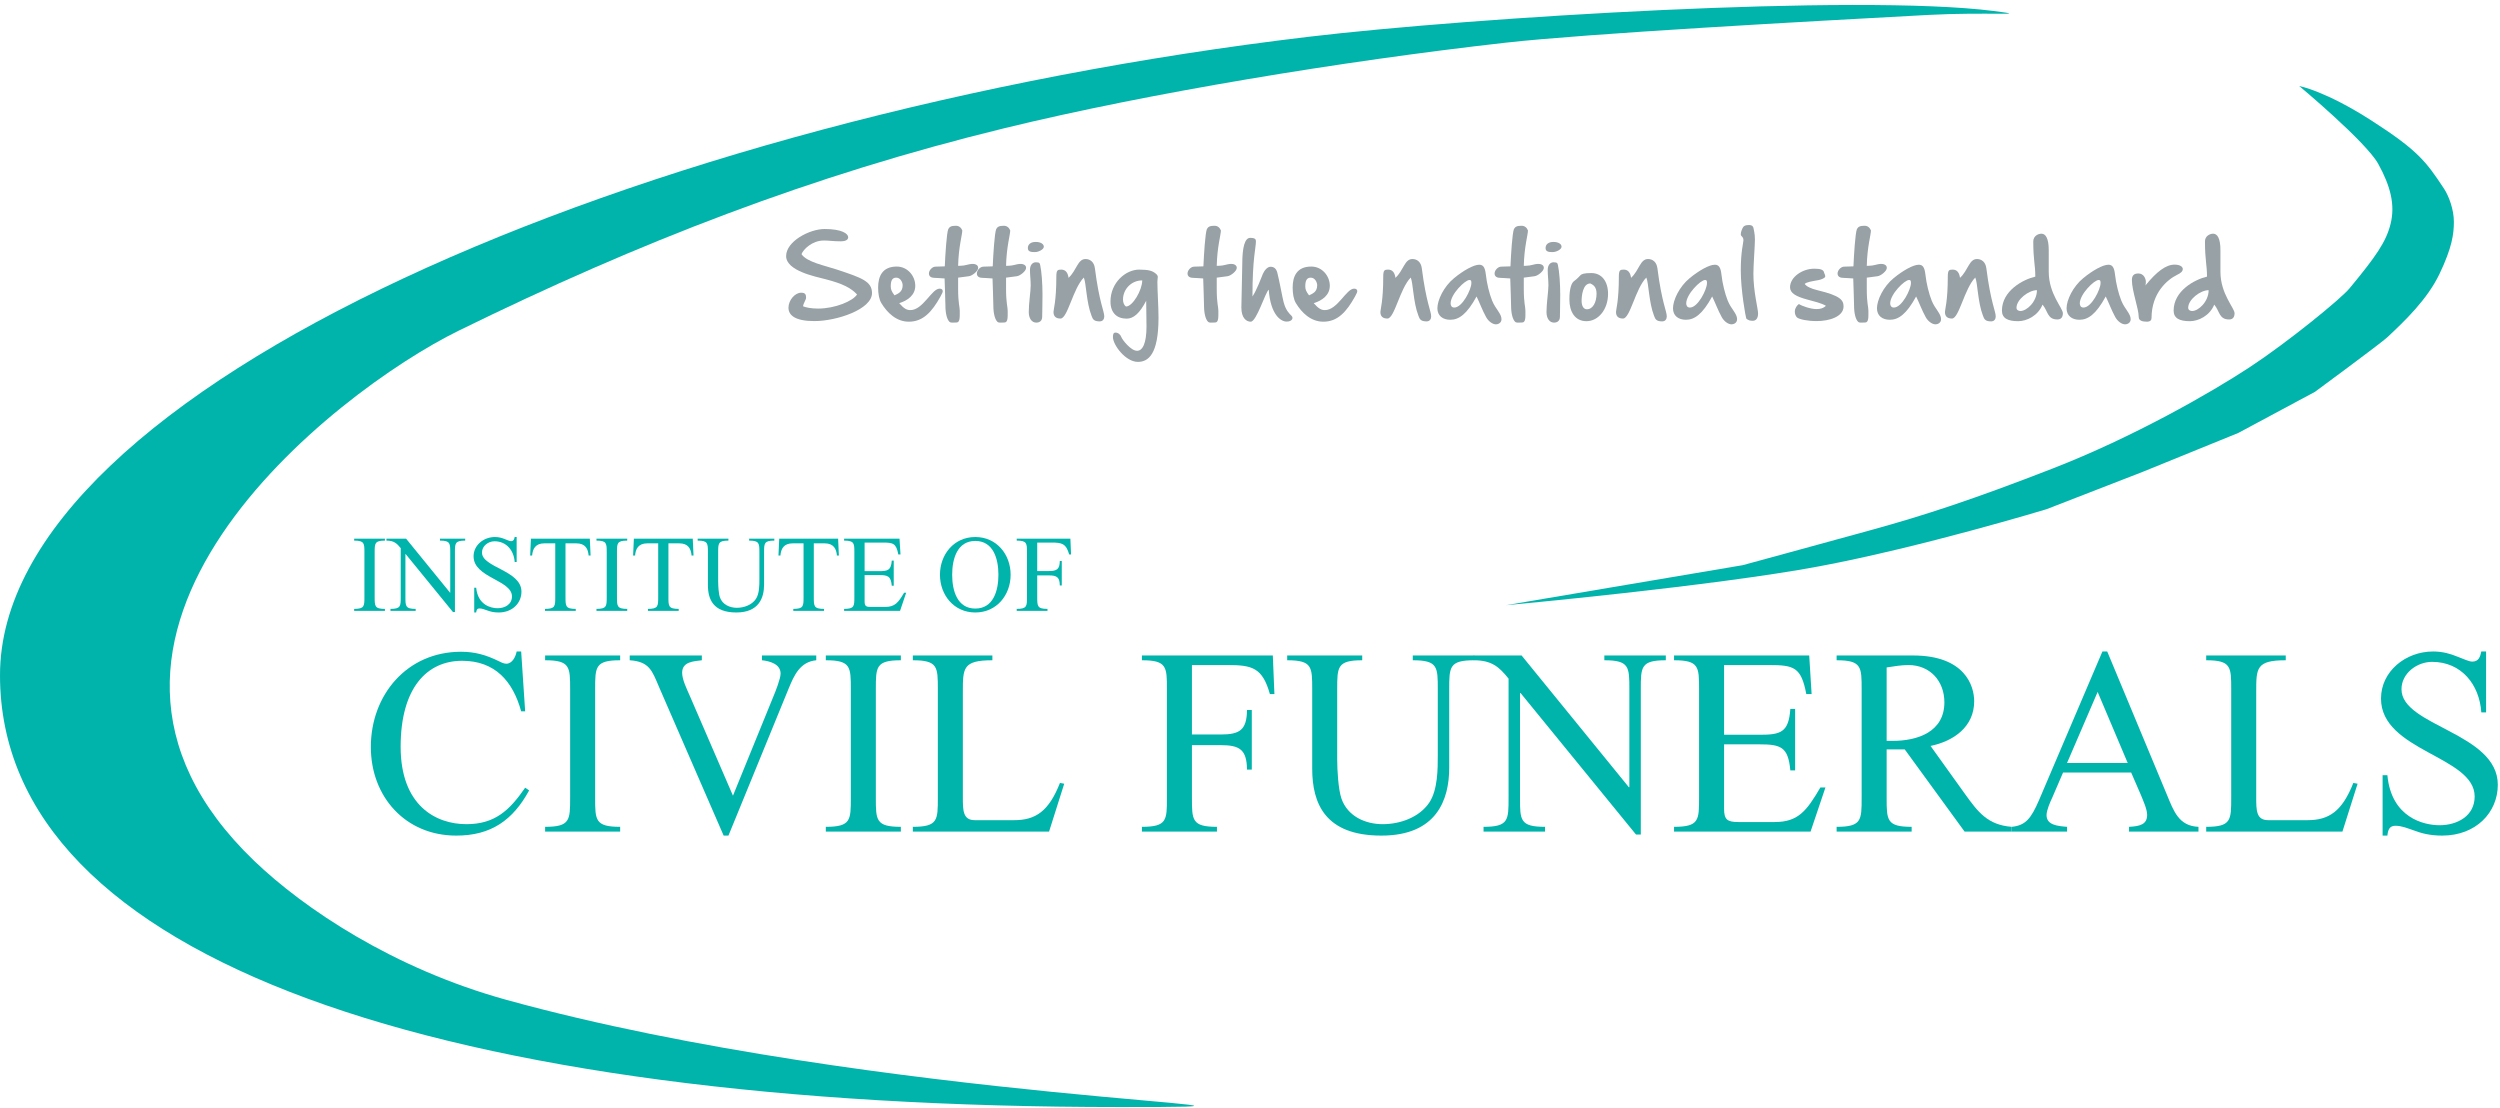 <?xml version="1.0" encoding="UTF-8" standalone="no"?>
<!DOCTYPE svg PUBLIC "-//W3C//DTD SVG 1.1//EN" "http://www.w3.org/Graphics/SVG/1.1/DTD/svg11.dtd">
<svg width="100%" height="100%" viewBox="0 0 2042 905" version="1.1" xmlns="http://www.w3.org/2000/svg" xmlns:xlink="http://www.w3.org/1999/xlink" xml:space="preserve" xmlns:serif="http://www.serif.com/" style="fill-rule:evenodd;clip-rule:evenodd;stroke-linejoin:round;stroke-miterlimit:2;">
    <g transform="matrix(4.167,0,0,4.167,0,0)">
        <path d="M73.441,117.022C73.441,118.817 73.441,119.352 75.451,119.352L75.451,119.737L69.422,119.737L69.422,119.352C71.432,119.352 71.432,118.817 71.432,117.022L71.432,108.3C71.432,106.504 71.432,105.969 69.422,105.969L69.422,105.585L75.451,105.585L75.451,105.969C73.441,105.969 73.441,106.504 73.441,108.3L73.441,117.022Z" style="fill:rgb(0,180,172);fill-rule:nonzero;"/>
        <path d="M79.469,117.022C79.469,118.817 79.469,119.352 81.478,119.352L81.478,119.737L76.54,119.737L76.54,119.352C78.549,119.352 78.549,118.817 78.549,117.022L78.549,107.445C77.78,106.483 77.181,105.969 75.749,105.969L75.749,105.585L79.597,105.585L88.212,116.167L88.255,116.167L88.255,108.3C88.255,106.504 88.255,105.969 86.245,105.969L86.245,105.585L91.184,105.585L91.184,105.969C89.174,105.969 89.174,106.504 89.174,108.3L89.174,119.972L88.789,119.972L79.511,108.599L79.469,108.599L79.469,117.022Z" style="fill:rgb(0,180,172);fill-rule:nonzero;"/>
        <path d="M101.272,110.159L100.887,110.159C100.738,107.915 99.284,106.098 96.932,106.098C95.713,106.098 94.474,107.017 94.474,108.3C94.474,111.271 102.213,111.784 102.213,115.974C102.213,118.198 100.46,120.057 97.744,120.057C96.761,120.057 96.056,119.865 95.5,119.651C94.922,119.459 94.495,119.266 93.982,119.266C93.49,119.266 93.383,119.63 93.341,120.057L92.956,120.057L92.956,115.204L93.341,115.204C93.661,118.625 96.27,119.223 97.531,119.223C98.963,119.223 100.353,118.475 100.353,116.915C100.353,113.665 92.828,113.281 92.828,109.048C92.828,106.867 94.795,105.264 97.018,105.264C97.787,105.264 98.428,105.456 98.942,105.67C99.476,105.863 99.882,106.076 100.161,106.076C100.673,106.076 100.802,105.692 100.887,105.264L101.272,105.264L101.272,110.159Z" style="fill:rgb(0,180,172);fill-rule:nonzero;"/>
        <path d="M110.848,117.022C110.848,118.817 110.848,119.352 112.857,119.352L112.857,119.737L106.829,119.737L106.829,119.352C108.838,119.352 108.838,118.817 108.838,117.022L108.838,106.504L106.722,106.504C104.947,106.504 104.413,107.573 104.306,108.898L103.921,108.898L104.071,105.585L115.615,105.585L115.765,108.898L115.38,108.898C115.273,107.573 114.738,106.504 112.964,106.504L110.848,106.504L110.848,117.022Z" style="fill:rgb(0,180,172);fill-rule:nonzero;"/>
        <path d="M120.936,117.022C120.936,118.817 120.936,119.352 122.946,119.352L122.946,119.737L116.918,119.737L116.918,119.352C118.927,119.352 118.927,118.817 118.927,117.022L118.927,108.3C118.927,106.504 118.927,105.969 116.918,105.969L116.918,105.585L122.946,105.585L122.946,105.969C120.936,105.969 120.936,106.504 120.936,108.3L120.936,117.022Z" style="fill:rgb(0,180,172);fill-rule:nonzero;"/>
        <path d="M131.024,117.022C131.024,118.817 131.024,119.352 133.035,119.352L133.035,119.737L127.006,119.737L127.006,119.352C129.016,119.352 129.016,118.817 129.016,117.022L129.016,106.504L126.899,106.504C125.125,106.504 124.591,107.573 124.484,108.898L124.099,108.898L124.249,105.585L135.793,105.585L135.942,108.898L135.558,108.898C135.451,107.573 134.916,106.504 133.142,106.504L131.024,106.504L131.024,117.022Z" style="fill:rgb(0,180,172);fill-rule:nonzero;"/>
        <path d="M138.762,108.3C138.762,106.504 138.762,105.969 136.753,105.969L136.753,105.585L142.781,105.585L142.781,105.969C140.772,105.969 140.772,106.504 140.772,108.3L140.772,113.943C140.772,114.777 140.857,116.338 141.114,117.086C141.606,118.497 143.017,119.138 144.427,119.138C145.817,119.138 147.357,118.604 148.169,117.406C148.853,116.38 148.853,114.713 148.853,113.558L148.853,108.3C148.853,106.504 148.853,105.969 146.843,105.969L146.843,105.585L151.781,105.585L151.781,105.969C149.772,105.969 149.772,106.504 149.772,108.3L149.772,114.606C149.772,117.171 148.767,120.057 144.321,120.057C139.789,120.057 138.762,117.47 138.762,114.67L138.762,108.3Z" style="fill:rgb(0,180,172);fill-rule:nonzero;"/>
        <path d="M159.518,117.022C159.518,118.817 159.518,119.352 161.527,119.352L161.527,119.737L155.499,119.737L155.499,119.352C157.508,119.352 157.508,118.817 157.508,117.022L157.508,106.504L155.392,106.504C153.617,106.504 153.083,107.573 152.976,108.898L152.591,108.898L152.741,105.585L164.285,105.585L164.435,108.898L164.05,108.898C163.943,107.573 163.408,106.504 161.634,106.504L159.518,106.504L159.518,117.022Z" style="fill:rgb(0,180,172);fill-rule:nonzero;"/>
        <path d="M169.478,111.955L172.321,111.955C174.01,111.955 174.673,111.784 174.801,109.882L175.186,109.882L175.186,114.82L174.801,114.82C174.63,112.939 174.053,112.725 172.321,112.725L169.478,112.725L169.478,117.898C169.478,118.775 169.734,118.967 170.632,118.967L173.54,118.967C175.421,118.967 176.105,118.091 177.217,116.188L177.623,116.188L176.426,119.737L165.459,119.737L165.459,119.352C167.468,119.352 167.468,118.817 167.468,117.022L167.468,108.3C167.468,106.504 167.468,105.969 165.459,105.969L165.459,105.585L176.319,105.585L176.511,108.684L176.084,108.684C175.677,106.525 175.1,106.354 173.091,106.354L169.478,106.354L169.478,111.955Z" style="fill:rgb(0,180,172);fill-rule:nonzero;"/>
        <path d="M195.706,112.66C195.706,109.475 194.68,106.033 191.174,106.033C187.668,106.033 186.642,109.475 186.642,112.66C186.642,115.846 187.668,119.288 191.174,119.288C194.68,119.288 195.706,115.846 195.706,112.66ZM184.248,112.66C184.248,108.706 186.962,105.264 191.174,105.264C195.385,105.264 198.1,108.706 198.1,112.66C198.1,116.615 195.385,120.057 191.174,120.057C186.962,120.057 184.248,116.615 184.248,112.66Z" style="fill:rgb(0,180,172);fill-rule:nonzero;"/>
        <path d="M203.314,111.934L205.623,111.934C207.162,111.934 207.718,111.571 207.739,109.967L208.124,109.967L208.124,114.756L207.739,114.756C207.718,113.152 207.162,112.789 205.623,112.789L203.314,112.789L203.314,117.022C203.314,118.817 203.314,119.352 205.323,119.352L205.323,119.737L199.295,119.737L199.295,119.352C201.304,119.352 201.304,118.817 201.304,117.022L201.304,108.3C201.304,106.504 201.304,105.969 199.295,105.969L199.295,105.585L209.813,105.585L209.941,108.684L209.578,108.684C208.979,106.568 208.167,106.354 206.178,106.354L203.314,106.354L203.314,111.934Z" style="fill:rgb(0,180,172);fill-rule:nonzero;"/>
        <path d="M102.94,139.436L102.158,139.436C100.542,133.543 97.047,129.527 90.58,129.527C83.643,129.527 78.532,134.899 78.532,146.373C78.532,157.951 85.468,161.55 91.414,161.55C96.942,161.55 99.811,158.942 102.94,154.405L103.723,154.926C100.542,160.767 96.264,163.792 89.432,163.792C79.471,163.792 72.691,156.178 72.691,146.425C72.691,136.202 79.784,127.754 90.371,127.754C93.083,127.754 95.274,128.379 97.725,129.579C98.142,129.787 98.716,130.1 99.237,130.1C100.385,130.1 101.063,128.797 101.272,127.701L102.158,127.701L102.94,139.436Z" style="fill:rgb(0,180,172);fill-rule:nonzero;"/>
        <path d="M116.657,156.386C116.657,160.767 116.657,162.071 121.56,162.071L121.56,163.01L106.852,163.01L106.852,162.071C111.755,162.071 111.755,160.767 111.755,156.386L111.755,135.107C111.755,130.727 111.755,129.423 106.852,129.423L106.852,128.484L121.56,128.484L121.56,129.423C116.657,129.423 116.657,130.727 116.657,135.107L116.657,156.386Z" style="fill:rgb(0,180,172);fill-rule:nonzero;"/>
        <path d="M151.601,136.515C152.018,135.525 153.009,133.021 153.009,132.031C153.009,130.153 150.871,129.579 149.358,129.423L149.358,128.484L159.998,128.484L159.998,129.423C156.816,129.736 155.669,132.343 154.573,135.003L142.787,163.792L141.848,163.792L129.173,134.638C127.818,131.456 127.296,129.684 123.437,129.423L123.437,128.484L137.571,128.484L137.571,129.423C135.954,129.632 133.712,129.684 133.712,131.874C133.712,133.23 134.65,135.107 135.172,136.307L143.673,155.969L151.601,136.515Z" style="fill:rgb(0,180,172);fill-rule:nonzero;"/>
        <path d="M171.679,156.386C171.679,160.767 171.679,162.071 176.582,162.071L176.582,163.01L161.874,163.01L161.874,162.071C166.777,162.071 166.777,160.767 166.777,156.386L166.777,135.107C166.777,130.727 166.777,129.423 161.874,129.423L161.874,128.484L176.582,128.484L176.582,129.423C171.679,129.423 171.679,130.727 171.679,135.107L171.679,156.386Z" style="fill:rgb(0,180,172);fill-rule:nonzero;"/>
        <path d="M188.734,156.23C188.734,158.838 188.734,160.767 191.081,160.767L198.8,160.767C202.972,160.767 205.58,159.046 207.771,153.466L208.605,153.622L205.632,163.01L178.929,163.01L178.929,162.071C183.832,162.071 183.832,160.767 183.832,156.386L183.832,135.107C183.832,130.727 183.832,129.423 178.929,129.423L178.929,128.484L194.523,128.484L194.523,129.423C188.734,129.423 188.734,130.936 188.734,135.629L188.734,156.23Z" style="fill:rgb(0,180,172);fill-rule:nonzero;"/>
        <path d="M233.639,143.973L239.272,143.973C243.026,143.973 244.383,143.087 244.435,139.176L245.374,139.176L245.374,150.858L244.435,150.858C244.383,146.947 243.026,146.06 239.272,146.06L233.639,146.06L233.639,156.386C233.639,160.767 233.639,162.071 238.542,162.071L238.542,163.01L223.834,163.01L223.834,162.071C228.736,162.071 228.736,160.767 228.736,156.386L228.736,135.107C228.736,130.727 228.736,129.423 223.834,129.423L223.834,128.484L249.494,128.484L249.807,136.046L248.92,136.046C247.46,130.883 245.478,130.361 240.628,130.361L233.639,130.361L233.639,143.973Z" style="fill:rgb(0,180,172);fill-rule:nonzero;"/>
        <path d="M257.213,135.107C257.213,130.727 257.213,129.423 252.31,129.423L252.31,128.484L267.018,128.484L267.018,129.423C262.114,129.423 262.114,130.727 262.114,135.107L262.114,148.876C262.114,150.91 262.324,154.718 262.95,156.543C264.149,159.985 267.591,161.55 271.034,161.55C274.424,161.55 278.179,160.246 280.161,157.325C281.83,154.822 281.83,150.754 281.83,147.937L281.83,135.107C281.83,130.727 281.83,129.423 276.927,129.423L276.927,128.484L288.975,128.484L288.975,129.423C284.072,129.423 284.072,130.727 284.072,135.107L284.072,150.493C284.072,156.751 281.621,163.792 270.773,163.792C259.716,163.792 257.213,157.482 257.213,150.649L257.213,135.107Z" style="fill:rgb(0,180,172);fill-rule:nonzero;"/>
        <path d="M297.945,156.386C297.945,160.767 297.945,162.071 302.848,162.071L302.848,163.01L290.8,163.01L290.8,162.071C295.703,162.071 295.703,160.767 295.703,156.386L295.703,133.021C293.825,130.675 292.365,129.423 288.87,129.423L288.87,128.484L298.258,128.484L319.276,154.3L319.381,154.3L319.381,135.107C319.381,130.727 319.381,129.423 314.478,129.423L314.478,128.484L326.526,128.484L326.526,129.423C321.624,129.423 321.624,130.727 321.624,135.107L321.624,163.584L320.685,163.584L298.049,135.838L297.945,135.838L297.945,156.386Z" style="fill:rgb(0,180,172);fill-rule:nonzero;"/>
        <path d="M337.947,144.026L344.884,144.026C349.004,144.026 350.621,143.609 350.934,138.967L351.873,138.967L351.873,151.014L350.934,151.014C350.517,146.425 349.108,145.904 344.884,145.904L337.947,145.904L337.947,158.525C337.947,160.663 338.573,161.133 340.764,161.133L347.857,161.133C352.446,161.133 354.115,158.994 356.827,154.352L357.818,154.352L354.898,163.01L328.142,163.01L328.142,162.071C333.045,162.071 333.045,160.767 333.045,156.386L333.045,135.107C333.045,130.727 333.045,129.423 328.142,129.423L328.142,128.484L354.637,128.484L355.106,136.046L354.063,136.046C353.072,130.779 351.664,130.361 346.761,130.361L337.947,130.361L337.947,144.026Z" style="fill:rgb(0,180,172);fill-rule:nonzero;"/>
        <path d="M369.814,145.225L370.961,145.225C375.916,145.225 381.131,143.452 381.131,137.663C381.131,133.49 378.315,130.361 374.09,130.361C372.63,130.361 371.222,130.622 369.814,130.831L369.814,145.225ZM385.095,163.01L373.36,146.894L369.814,146.894L369.814,156.386C369.814,160.767 369.814,162.071 374.716,162.071L374.716,163.01L360.008,163.01L360.008,162.071C364.911,162.071 364.911,160.767 364.911,156.386L364.911,135.107C364.911,130.727 364.911,129.423 360.008,129.423L360.008,128.484L374.977,128.484C385.147,128.484 386.972,134.429 386.972,137.454C386.972,142.461 382.957,145.278 378.419,146.216L385.147,155.604C387.703,159.151 389.58,161.706 394.326,162.071L394.326,163.01L385.095,163.01Z" style="fill:rgb(0,180,172);fill-rule:nonzero;"/>
        <path d="M411.172,135.629L405.174,149.554L417.065,149.554L411.172,135.629ZM404.392,151.432L402.305,156.282C401.888,157.169 401.158,158.785 401.158,159.777C401.158,161.706 403.244,161.915 405.174,162.071L405.174,163.01L394.326,163.01L394.326,162.071C397.038,161.81 398.133,160.454 399.698,156.803L412.11,127.701L413.049,127.701L424.784,155.865C426.088,158.994 427.078,161.915 430.938,162.071L430.938,163.01L417.326,163.01L417.326,162.071C419.568,161.967 420.873,161.55 420.873,159.724C420.873,158.577 420.038,156.803 419.621,155.76L417.743,151.432L404.392,151.432Z" style="fill:rgb(0,180,172);fill-rule:nonzero;"/>
        <path d="M442.255,156.23C442.255,158.838 442.255,160.767 444.603,160.767L452.321,160.767C456.493,160.767 459.102,159.046 461.292,153.466L462.126,153.622L459.153,163.01L432.45,163.01L432.45,162.071C437.353,162.071 437.353,160.767 437.353,156.386L437.353,135.107C437.353,130.727 437.353,129.423 432.45,129.423L432.45,128.484L448.044,128.484L448.044,129.423C442.255,129.423 442.255,130.936 442.255,135.629L442.255,156.23Z" style="fill:rgb(0,180,172);fill-rule:nonzero;"/>
        <path d="M487.316,139.645L486.378,139.645C486.013,134.169 482.466,129.736 476.73,129.736C473.756,129.736 470.732,131.979 470.732,135.107C470.732,142.357 489.611,143.609 489.611,153.831C489.611,159.255 485.335,163.792 478.711,163.792C476.312,163.792 474.591,163.323 473.234,162.802C471.826,162.332 470.783,161.863 469.532,161.863C468.332,161.863 468.071,162.749 467.967,163.792L467.028,163.792L467.028,151.953L467.967,151.953C468.749,160.298 475.112,161.758 478.19,161.758C481.684,161.758 485.074,159.933 485.074,156.126C485.074,148.198 466.716,147.26 466.716,136.933C466.716,131.613 471.514,127.701 476.938,127.701C478.815,127.701 480.38,128.171 481.632,128.692C482.936,129.162 483.927,129.684 484.605,129.684C485.857,129.684 486.169,128.744 486.378,127.701L487.316,127.701L487.316,139.645Z" style="fill:rgb(0,180,172);fill-rule:nonzero;"/>
        <path d="M450.69,16.865C450.69,16.865 455.735,17.771 464.884,23.653C474.032,29.535 475.565,31.702 479.042,36.942C480.017,38.411 481.001,41.079 481.001,43.475C481.001,45.871 480.64,48.55 478.171,53.713C475.774,58.723 471.311,62.968 467.935,66.129C466.695,67.288 453.773,76.804 453.773,76.804L438.744,84.863L420.01,92.487L401.16,99.81C401.16,99.81 376.793,107.212 356.623,111.002C335.852,114.904 295.195,118.628 295.195,118.628L341.591,110.785C341.591,110.785 356.837,106.643 367.076,103.813C377.316,100.982 386.679,97.933 402.365,91.833C418.051,85.734 433.3,77.021 440.924,72.011C448.547,67.002 458.858,58.561 460.528,56.545C465.755,50.229 467.717,47.397 468.588,43.91C469.523,40.166 468.586,36.506 466.19,32.149C463.793,27.792 450.69,16.865 450.69,16.865Z" style="fill:rgb(0,180,172);fill-rule:nonzero;"/>
        <path d="M390.778,2.152C398.955,3.19 389.448,2.31 377.934,2.929C354.919,4.169 311.115,6.563 295.03,8.379C263.193,11.973 225.375,18.191 196.946,25.115C159.12,34.328 125.241,47.483 89.91,64.816C65.537,76.77 3.9,124.642 49.82,168.737C59.55,178.08 77.052,189.853 99.251,195.984C172.003,216.085 271.772,217 219.521,217C87.641,217 0,188.559 0,132.343C0,76.133 125.539,22.774 256.497,7.212C288.788,3.373 364.115,-1.234 390.778,2.152Z" style="fill:rgb(0,180,172);fill-rule:nonzero;"/>
        <path d="M166.259,46.505C166.259,47.203 165.302,47.303 164.823,47.303C163.288,47.303 162.51,47.143 161.493,47.143C159.16,47.143 157.444,48.919 157.106,49.816C158.143,51.391 161.672,52.05 164.006,52.827C168.952,54.463 170.926,55.161 170.926,57.454C170.926,60.625 164.045,62.939 159.618,62.939C155.889,62.939 154.553,61.802 154.553,60.326C154.553,58.85 155.809,57.374 157.045,57.374C157.863,57.374 158.003,57.753 158.003,58.371C158.003,58.77 157.424,59.509 157.424,60.047C157.963,60.246 158.86,60.486 160.376,60.486C163.707,60.486 167.236,58.99 167.994,57.714C166.798,56.457 165.262,55.619 161.792,54.722C159.798,54.203 154.094,53.087 154.094,50.195C154.094,47.303 158.681,44.89 161.632,44.89C165.023,44.89 166.259,45.807 166.259,46.505Z" style="fill:rgb(151,161,166);fill-rule:nonzero;"/>
        <path d="M176.935,55.919C176.935,55.36 176.516,54.423 175.678,54.423C174.841,54.423 174.602,55.081 174.602,56.158C174.602,56.676 174.741,57.115 175.339,57.893C175.998,57.574 176.935,57.255 176.935,55.919ZM178.451,60.785C180.923,60.785 182.639,56.577 184.174,56.577C184.633,56.577 184.793,56.816 184.793,57.075C184.793,57.275 184.673,57.534 184.334,58.152C182.679,61.124 180.943,63.058 178.151,63.058C175.659,63.058 173.884,61.263 172.767,59.428C172.308,58.671 172.128,57.554 172.128,56.357C172.128,54.203 172.926,52.249 175.778,52.249C177.912,52.249 179.408,54.104 179.408,56.018C179.408,57.853 177.912,58.91 176.257,59.428C177.214,60.526 177.773,60.785 178.451,60.785Z" style="fill:rgb(151,161,166);fill-rule:nonzero;"/>
        <path d="M185.195,52.209C185.295,49.876 185.554,45.728 185.874,44.91C186.113,44.471 186.432,44.252 187.349,44.252C188.027,44.252 188.406,44.651 188.626,45.169C188.626,45.987 187.888,48.42 187.808,52.11C188.047,52.09 188.247,52.09 188.366,52.09C189.104,52.09 189.882,51.77 190.461,51.73C191.039,51.691 191.737,51.87 191.737,52.508C191.737,53.146 190.56,54.064 189.922,54.144C189.583,54.183 188.686,54.323 187.808,54.423L187.808,56.636C187.808,59.488 188.127,60.107 188.127,60.904C188.127,62.121 188.207,63.217 187.489,63.217C186.771,63.217 186.372,63.338 186.093,63.058C185.654,62.619 185.315,61.523 185.315,59.847C185.315,58.87 185.195,56.178 185.155,54.582C184.438,54.542 183.52,54.463 183.161,54.463C182.643,54.463 182.084,54.263 182.084,53.605C182.084,52.947 182.782,52.269 183.34,52.269C183.56,52.269 184.338,52.249 185.195,52.209Z" style="fill:rgb(151,161,166);fill-rule:nonzero;"/>
        <path d="M194.591,52.209C194.691,49.876 194.95,45.728 195.27,44.91C195.509,44.471 195.828,44.252 196.745,44.252C197.423,44.252 197.802,44.651 198.022,45.169C198.022,45.987 197.284,48.42 197.204,52.11C197.443,52.09 197.643,52.09 197.762,52.09C198.5,52.09 199.278,51.77 199.857,51.73C200.435,51.691 201.133,51.87 201.133,52.508C201.133,53.146 199.956,54.064 199.318,54.144C198.979,54.183 198.082,54.323 197.204,54.423L197.204,56.636C197.204,59.488 197.523,60.107 197.523,60.904C197.523,62.121 197.603,63.217 196.885,63.217C196.167,63.217 195.768,63.338 195.489,63.058C195.05,62.619 194.711,61.523 194.711,59.847C194.711,58.87 194.591,56.178 194.551,54.582C193.834,54.542 192.916,54.463 192.557,54.463C192.039,54.463 191.48,54.263 191.48,53.605C191.48,52.947 192.178,52.269 192.737,52.269C192.956,52.269 193.734,52.249 194.591,52.209Z" style="fill:rgb(151,161,166);fill-rule:nonzero;"/>
        <path d="M203.907,52.029C204.167,53.186 204.346,55.599 204.346,57.753C204.346,59.608 204.286,61.562 204.286,62.081C204.286,62.859 203.808,63.238 203.129,63.238C202.292,63.238 201.654,62.48 201.654,61.164C201.654,59.448 202.033,57.135 202.033,55.939C202.033,54.821 201.893,54.004 201.893,52.907C201.893,52.11 202.272,51.411 203.05,51.411C203.828,51.411 203.808,51.631 203.907,52.029ZM204.606,48.36C204.606,48.879 203.608,49.417 202.831,49.417C202.053,49.417 201.474,49.317 201.474,48.619C201.474,47.921 202.013,47.423 203.01,47.423C204.007,47.423 204.606,47.842 204.606,48.36Z" style="fill:rgb(151,161,166);fill-rule:nonzero;"/>
        <path d="M207.06,54.243C207.06,52.947 207.299,52.847 208.017,52.847C208.855,52.847 209.313,53.425 209.453,54.463C211.068,52.967 211.228,50.773 212.783,50.773C213.661,50.773 214.459,51.332 214.618,52.588C215.476,59.329 216.453,60.984 216.453,62.021C216.453,62.52 216.194,62.998 215.556,62.998C214.379,62.998 214.199,62.54 213.96,61.902C212.923,59.249 212.923,55.44 212.444,54.403C210.311,56.577 209.274,62.44 207.878,62.44C207.02,62.44 206.502,62.061 206.502,61.144C206.502,60.665 207.06,59.029 207.06,54.243Z" style="fill:rgb(151,161,166);fill-rule:nonzero;"/>
        <path d="M220.126,58.711C220.126,59.289 220.326,59.827 220.705,60.087C222.041,60.087 223.896,56.836 223.896,54.961C221.761,54.961 220.126,56.696 220.126,58.711ZM220.844,62.46C218.91,62.46 217.673,61.303 217.673,59.11C217.673,55.36 220.685,52.847 223.297,52.847C225.232,52.847 225.93,53.107 226.587,53.665C227.166,54.163 226.867,54.403 226.867,55.22C226.867,57.055 227.087,60.067 227.087,62.28C227.087,69.52 225.052,70.936 223.038,70.936C220.625,70.936 218.152,67.605 218.152,66.07C218.152,65.431 218.311,65.192 218.63,65.192C219.209,65.192 219.628,65.591 219.807,66.09C219.986,66.588 221.662,68.762 222.878,68.762C223.915,68.762 224.733,67.446 224.733,63.976C224.733,62.28 224.673,60.486 224.673,58.95C223.397,61.423 222.18,62.46 220.844,62.46Z" style="fill:rgb(151,161,166);fill-rule:nonzero;"/>
        <path d="M235.887,52.209C235.986,49.876 236.246,45.728 236.565,44.91C236.804,44.471 237.123,44.252 238.041,44.252C238.719,44.252 239.098,44.651 239.317,45.169C239.317,45.987 238.579,48.42 238.5,52.11C238.739,52.09 238.938,52.09 239.058,52.09C239.795,52.09 240.573,51.77 241.152,51.73C241.73,51.691 242.428,51.87 242.428,52.508C242.428,53.146 241.252,54.064 240.613,54.144C240.274,54.183 239.377,54.323 238.5,54.423L238.5,56.636C238.5,59.488 238.818,60.107 238.818,60.904C238.818,62.121 238.898,63.217 238.18,63.217C237.462,63.217 237.064,63.338 236.784,63.058C236.345,62.619 236.006,61.523 236.006,59.847C236.006,58.87 235.887,56.178 235.847,54.582C235.129,54.542 234.212,54.463 233.853,54.463C233.334,54.463 232.775,54.263 232.775,53.605C232.775,52.947 233.474,52.269 234.032,52.269C234.252,52.269 235.029,52.249 235.887,52.209Z" style="fill:rgb(151,161,166);fill-rule:nonzero;"/>
        <path d="M247.536,53.705C247.836,53.007 248.434,52.289 249.032,52.289C249.63,52.289 250.129,52.548 250.368,53.425C250.767,54.961 251.365,58.292 251.605,59.209C252.044,60.864 252.721,61.463 253.16,61.902C253.599,62.34 253.26,63.038 252.203,63.038C251.066,63.038 249.052,61.722 248.693,56.776C248.015,57.335 246.3,63.058 245.163,63.058C244.305,63.058 243.328,62.34 243.328,60.286C243.328,58.83 243.508,53.266 243.508,51.671C243.508,48.42 244.026,46.625 245.044,46.625C246.061,46.625 246.18,46.924 246.18,47.303C246.18,48.619 245.502,50.554 245.502,58.112C246.339,56.896 247.237,54.403 247.536,53.705Z" style="fill:rgb(151,161,166);fill-rule:nonzero;"/>
        <path d="M258.19,55.919C258.19,55.36 257.771,54.423 256.933,54.423C256.096,54.423 255.857,55.081 255.857,56.158C255.857,56.676 255.996,57.115 256.594,57.893C257.252,57.574 258.19,57.255 258.19,55.919ZM259.706,60.785C262.178,60.785 263.894,56.577 265.429,56.577C265.888,56.577 266.047,56.816 266.047,57.075C266.047,57.275 265.928,57.534 265.589,58.152C263.934,61.124 262.198,63.058 259.406,63.058C256.914,63.058 255.139,61.263 254.022,59.428C253.563,58.671 253.383,57.554 253.383,56.357C253.383,54.203 254.181,52.249 257.032,52.249C259.167,52.249 260.663,54.104 260.663,56.018C260.663,57.853 259.167,58.91 257.512,59.428C258.469,60.526 259.027,60.785 259.706,60.785Z" style="fill:rgb(151,161,166);fill-rule:nonzero;"/>
        <path d="M271.138,54.243C271.138,52.947 271.378,52.847 272.096,52.847C272.933,52.847 273.392,53.425 273.531,54.463C275.147,52.967 275.306,50.773 276.862,50.773C277.739,50.773 278.537,51.332 278.697,52.588C279.554,59.329 280.532,60.984 280.532,62.021C280.532,62.52 280.273,62.998 279.634,62.998C278.458,62.998 278.278,62.54 278.039,61.902C277.002,59.249 277.002,55.44 276.523,54.403C274.389,56.577 273.352,62.44 271.956,62.44C271.098,62.44 270.58,62.061 270.58,61.144C270.58,60.665 271.138,59.029 271.138,54.243Z" style="fill:rgb(151,161,166);fill-rule:nonzero;"/>
        <path d="M284.344,59.468C284.344,59.867 284.524,60.286 285.062,60.286C286.658,60.286 288.413,56.716 288.413,55.5C288.413,55.2 288.433,54.882 288.034,54.882C287.156,54.882 284.344,57.674 284.344,59.468ZM284.284,62.679C282.829,62.679 281.752,61.922 281.752,60.425C281.752,58.85 282.968,56.198 285.043,54.503C286.797,53.067 288.832,51.89 289.948,51.89C290.706,51.89 291.085,52.369 291.245,53.784C291.444,55.579 291.923,57.534 292.481,58.93C293.159,60.605 294.316,61.463 294.316,62.56C294.316,63.377 293.558,63.577 293.239,63.577C292.581,63.577 291.783,63.018 291.304,62.161C290.527,60.745 290.128,59.548 289.43,58.112C287.535,61.602 285.96,62.679 284.284,62.679Z" style="fill:rgb(151,161,166);fill-rule:nonzero;"/>
        <path d="M296.075,52.209C296.175,49.876 296.434,45.728 296.753,44.91C296.993,44.471 297.312,44.252 298.229,44.252C298.907,44.252 299.286,44.651 299.505,45.169C299.505,45.987 298.768,48.42 298.688,52.11C298.927,52.09 299.127,52.09 299.246,52.09C299.984,52.09 300.762,51.77 301.34,51.73C301.919,51.691 302.617,51.87 302.617,52.508C302.617,53.146 301.44,54.064 300.802,54.144C300.463,54.183 299.565,54.323 298.688,54.423L298.688,56.636C298.688,59.488 299.007,60.107 299.007,60.904C299.007,62.121 299.086,63.217 298.369,63.217C297.651,63.217 297.252,63.338 296.973,63.058C296.534,62.619 296.195,61.523 296.195,59.847C296.195,58.87 296.075,56.178 296.035,54.582C295.317,54.542 294.4,54.463 294.041,54.463C293.523,54.463 292.964,54.263 292.964,53.605C292.964,52.947 293.662,52.269 294.22,52.269C294.44,52.269 295.218,52.249 296.075,52.209Z" style="fill:rgb(151,161,166);fill-rule:nonzero;"/>
        <path d="M305.391,52.029C305.65,53.186 305.83,55.599 305.83,57.753C305.83,59.608 305.77,61.562 305.77,62.081C305.77,62.859 305.292,63.238 304.613,63.238C303.776,63.238 303.138,62.48 303.138,61.164C303.138,59.448 303.517,57.135 303.517,55.939C303.517,54.821 303.377,54.004 303.377,52.907C303.377,52.11 303.756,51.411 304.534,51.411C305.312,51.411 305.292,51.631 305.391,52.029ZM306.089,48.36C306.089,48.879 305.092,49.417 304.315,49.417C303.537,49.417 302.958,49.317 302.958,48.619C302.958,47.921 303.497,47.423 304.494,47.423C305.491,47.423 306.089,47.842 306.089,48.36Z" style="fill:rgb(151,161,166);fill-rule:nonzero;"/>
        <path d="M310.02,58.99C310.02,59.887 310.358,60.625 311.056,60.625C312.213,60.625 312.951,59.289 312.951,57.554C312.951,56.178 312.253,55.819 311.734,55.559C310.219,55.559 310.02,58.092 310.02,58.99ZM315.205,57.594C315.205,60.685 313.27,62.959 310.977,62.959C308.663,62.959 307.626,61.024 307.626,58.711C307.626,56.397 308.085,55.42 308.564,55.081C309.122,54.682 309.541,54.223 309.78,53.964C310.02,53.705 310.498,53.525 311.934,53.525C313.948,53.525 315.205,55.141 315.205,57.594Z" style="fill:rgb(151,161,166);fill-rule:nonzero;"/>
        <path d="M317.321,54.243C317.321,52.947 317.561,52.847 318.279,52.847C319.116,52.847 319.575,53.425 319.714,54.463C321.33,52.967 321.489,50.773 323.045,50.773C323.922,50.773 324.72,51.332 324.88,52.588C325.737,59.329 326.715,60.984 326.715,62.021C326.715,62.52 326.456,62.998 325.817,62.998C324.641,62.998 324.461,62.54 324.222,61.902C323.185,59.249 323.185,55.44 322.706,54.403C320.572,56.577 319.535,62.44 318.139,62.44C317.281,62.44 316.763,62.061 316.763,61.144C316.763,60.665 317.321,59.029 317.321,54.243Z" style="fill:rgb(151,161,166);fill-rule:nonzero;"/>
        <path d="M330.527,59.468C330.527,59.867 330.707,60.286 331.245,60.286C332.841,60.286 334.596,56.716 334.596,55.5C334.596,55.2 334.616,54.882 334.217,54.882C333.339,54.882 330.527,57.674 330.527,59.468ZM330.467,62.679C329.012,62.679 327.935,61.922 327.935,60.425C327.935,58.85 329.151,56.198 331.226,54.503C332.981,53.067 335.015,51.89 336.131,51.89C336.889,51.89 337.268,52.369 337.428,53.784C337.627,55.579 338.106,57.534 338.664,58.93C339.342,60.605 340.499,61.463 340.499,62.56C340.499,63.377 339.741,63.577 339.422,63.577C338.764,63.577 337.966,63.018 337.487,62.161C336.71,60.745 336.311,59.548 335.613,58.112C333.718,61.602 332.143,62.679 330.467,62.679Z" style="fill:rgb(151,161,166);fill-rule:nonzero;"/>
        <path d="M343.714,44.73C343.754,45.009 343.993,45.767 343.993,46.944C343.993,48.121 343.694,51.93 343.694,53.645C343.694,57.215 344.611,60.486 344.611,61.463C344.611,62.44 344.153,62.879 343.594,62.879C343.036,62.879 342.677,62.799 342.298,62.44C342.178,62.141 341.221,56.896 341.221,53.027C341.221,49.278 341.74,47.602 341.74,47.104C341.74,46.326 341.221,46.385 341.221,45.927C341.221,45.428 341.56,44.651 341.74,44.451C341.919,44.252 342.178,44.112 342.836,44.112C343.495,44.112 343.674,44.451 343.714,44.73Z" style="fill:rgb(151,161,166);fill-rule:nonzero;"/>
        <path d="M356.361,56.916C360.669,57.953 361.367,58.79 361.367,60.067C361.367,62.081 358.555,62.939 356.102,62.939C354.347,62.939 352.732,62.619 352.233,62.22C351.974,61.922 351.815,61.582 351.815,61.084C351.815,60.425 352.193,59.907 352.612,59.588C353.19,59.987 354.926,60.585 356.063,60.585C356.88,60.585 357.459,60.386 357.917,59.947C357.02,59.408 355.684,59.11 354.168,58.691C352.054,58.112 350.877,57.454 350.877,56.318C350.877,54.283 353.33,52.668 355.604,52.668C356.84,52.668 357.419,52.867 357.538,53.386C357.598,53.685 357.777,53.844 357.777,54.203C357.777,54.463 357.04,54.801 356.461,54.902C355.125,55.141 354.068,55.3 353.749,55.659C354.108,56.138 354.866,56.557 356.361,56.916Z" style="fill:rgb(151,161,166);fill-rule:nonzero;"/>
        <path d="M363.306,52.209C363.405,49.876 363.665,45.728 363.984,44.91C364.223,44.471 364.542,44.252 365.46,44.252C366.138,44.252 366.517,44.651 366.736,45.169C366.736,45.987 365.998,48.42 365.919,52.11C366.158,52.09 366.357,52.09 366.477,52.09C367.214,52.09 367.992,51.77 368.571,51.73C369.149,51.691 369.847,51.87 369.847,52.508C369.847,53.146 368.67,54.064 368.032,54.144C367.693,54.183 366.796,54.323 365.919,54.423L365.919,56.636C365.919,59.488 366.237,60.107 366.237,60.904C366.237,62.121 366.317,63.217 365.599,63.217C364.881,63.217 364.482,63.338 364.203,63.058C363.764,62.619 363.425,61.523 363.425,59.847C363.425,58.87 363.306,56.178 363.266,54.582C362.548,54.542 361.63,54.463 361.272,54.463C360.753,54.463 360.194,54.263 360.194,53.605C360.194,52.947 360.893,52.269 361.451,52.269C361.67,52.269 362.448,52.249 363.306,52.209Z" style="fill:rgb(151,161,166);fill-rule:nonzero;"/>
        <path d="M370.507,59.468C370.507,59.867 370.687,60.286 371.225,60.286C372.821,60.286 374.576,56.716 374.576,55.5C374.576,55.2 374.596,54.882 374.197,54.882C373.319,54.882 370.507,57.674 370.507,59.468ZM370.447,62.679C368.992,62.679 367.915,61.922 367.915,60.425C367.915,58.85 369.131,56.198 371.206,54.503C372.961,53.067 374.995,51.89 376.111,51.89C376.869,51.89 377.248,52.369 377.408,53.784C377.607,55.579 378.086,57.534 378.644,58.93C379.322,60.605 380.479,61.463 380.479,62.56C380.479,63.377 379.721,63.577 379.402,63.577C378.744,63.577 377.946,63.018 377.467,62.161C376.69,60.745 376.291,59.548 375.593,58.112C373.698,61.602 372.123,62.679 370.447,62.679Z" style="fill:rgb(151,161,166);fill-rule:nonzero;"/>
        <path d="M381.799,54.243C381.799,52.947 382.039,52.847 382.757,52.847C383.594,52.847 384.053,53.425 384.192,54.463C385.808,52.967 385.967,50.773 387.523,50.773C388.4,50.773 389.198,51.332 389.358,52.588C390.215,59.329 391.193,60.984 391.193,62.021C391.193,62.52 390.934,62.998 390.295,62.998C389.119,62.998 388.939,62.54 388.7,61.902C387.663,59.249 387.663,55.44 387.184,54.403C385.05,56.577 384.013,62.44 382.617,62.44C381.759,62.44 381.241,62.061 381.241,61.144C381.241,60.665 381.799,59.029 381.799,54.243Z" style="fill:rgb(151,161,166);fill-rule:nonzero;"/>
        <path d="M395.265,60.326C395.265,60.765 395.664,60.964 396.043,60.964C397.259,60.964 399.273,59.149 399.273,56.876C397.678,56.876 395.265,58.691 395.265,60.326ZM395.604,62.959C393.549,62.959 392.413,62.38 392.413,60.884C392.413,56.995 396.541,54.782 398.954,54.223C398.954,51.85 398.555,51.052 398.555,47.323C398.555,46.246 399.533,45.807 400.151,45.807C400.948,45.807 401.586,46.645 401.586,49.038L401.586,53.306C401.607,57.674 404.379,60.386 404.359,61.423C404.339,62.141 404.04,62.619 403.282,62.619C401.288,62.619 401.467,61.004 400.37,59.708C399.493,61.902 397.259,62.959 395.604,62.959Z" style="fill:rgb(151,161,166);fill-rule:nonzero;"/>
        <path d="M407.673,59.468C407.673,59.867 407.853,60.286 408.391,60.286C409.987,60.286 411.742,56.716 411.742,55.5C411.742,55.2 411.762,54.882 411.363,54.882C410.485,54.882 407.673,57.674 407.673,59.468ZM407.613,62.679C406.158,62.679 405.081,61.922 405.081,60.425C405.081,58.85 406.297,56.198 408.372,54.503C410.127,53.067 412.161,51.89 413.277,51.89C414.035,51.89 414.414,52.369 414.574,53.784C414.773,55.579 415.252,57.534 415.81,58.93C416.488,60.605 417.645,61.463 417.645,62.56C417.645,63.377 416.887,63.577 416.568,63.577C415.91,63.577 415.112,63.018 414.633,62.161C413.856,60.745 413.457,59.548 412.759,58.112C410.864,61.602 409.289,62.679 407.613,62.679Z" style="fill:rgb(151,161,166);fill-rule:nonzero;"/>
        <path d="M426.244,51.87C427.321,51.87 427.859,52.289 427.859,52.728C427.859,53.186 427.501,53.506 426.763,53.864C424.849,54.801 421.737,57.394 421.737,62.34C421.737,62.739 421.498,63.058 420.82,63.058C419.922,63.058 419.225,62.839 419.225,62.141C419.225,60.506 417.888,57.035 417.888,54.882C417.888,54.024 418.267,53.605 419.165,53.605C420.202,53.605 420.621,54.622 420.621,55.24C420.621,55.42 420.601,55.799 420.521,55.978C422.714,53.266 424.549,51.87 426.244,51.87Z" style="fill:rgb(151,161,166);fill-rule:nonzero;"/>
        <path d="M428.92,60.326C428.92,60.765 429.318,60.964 429.697,60.964C430.914,60.964 432.929,59.149 432.929,56.876C431.333,56.876 428.92,58.691 428.92,60.326ZM429.259,62.959C427.204,62.959 426.067,62.38 426.067,60.884C426.067,56.995 430.196,54.782 432.609,54.223C432.609,51.85 432.21,51.052 432.21,47.323C432.21,46.246 433.188,45.807 433.806,45.807C434.604,45.807 435.241,46.645 435.241,49.038L435.241,53.306C435.262,57.674 438.034,60.386 438.014,61.423C437.994,62.141 437.694,62.619 436.937,62.619C434.942,62.619 435.122,61.004 434.025,59.708C433.148,61.902 430.914,62.959 429.259,62.959Z" style="fill:rgb(151,161,166);fill-rule:nonzero;"/>
    </g>
</svg>

